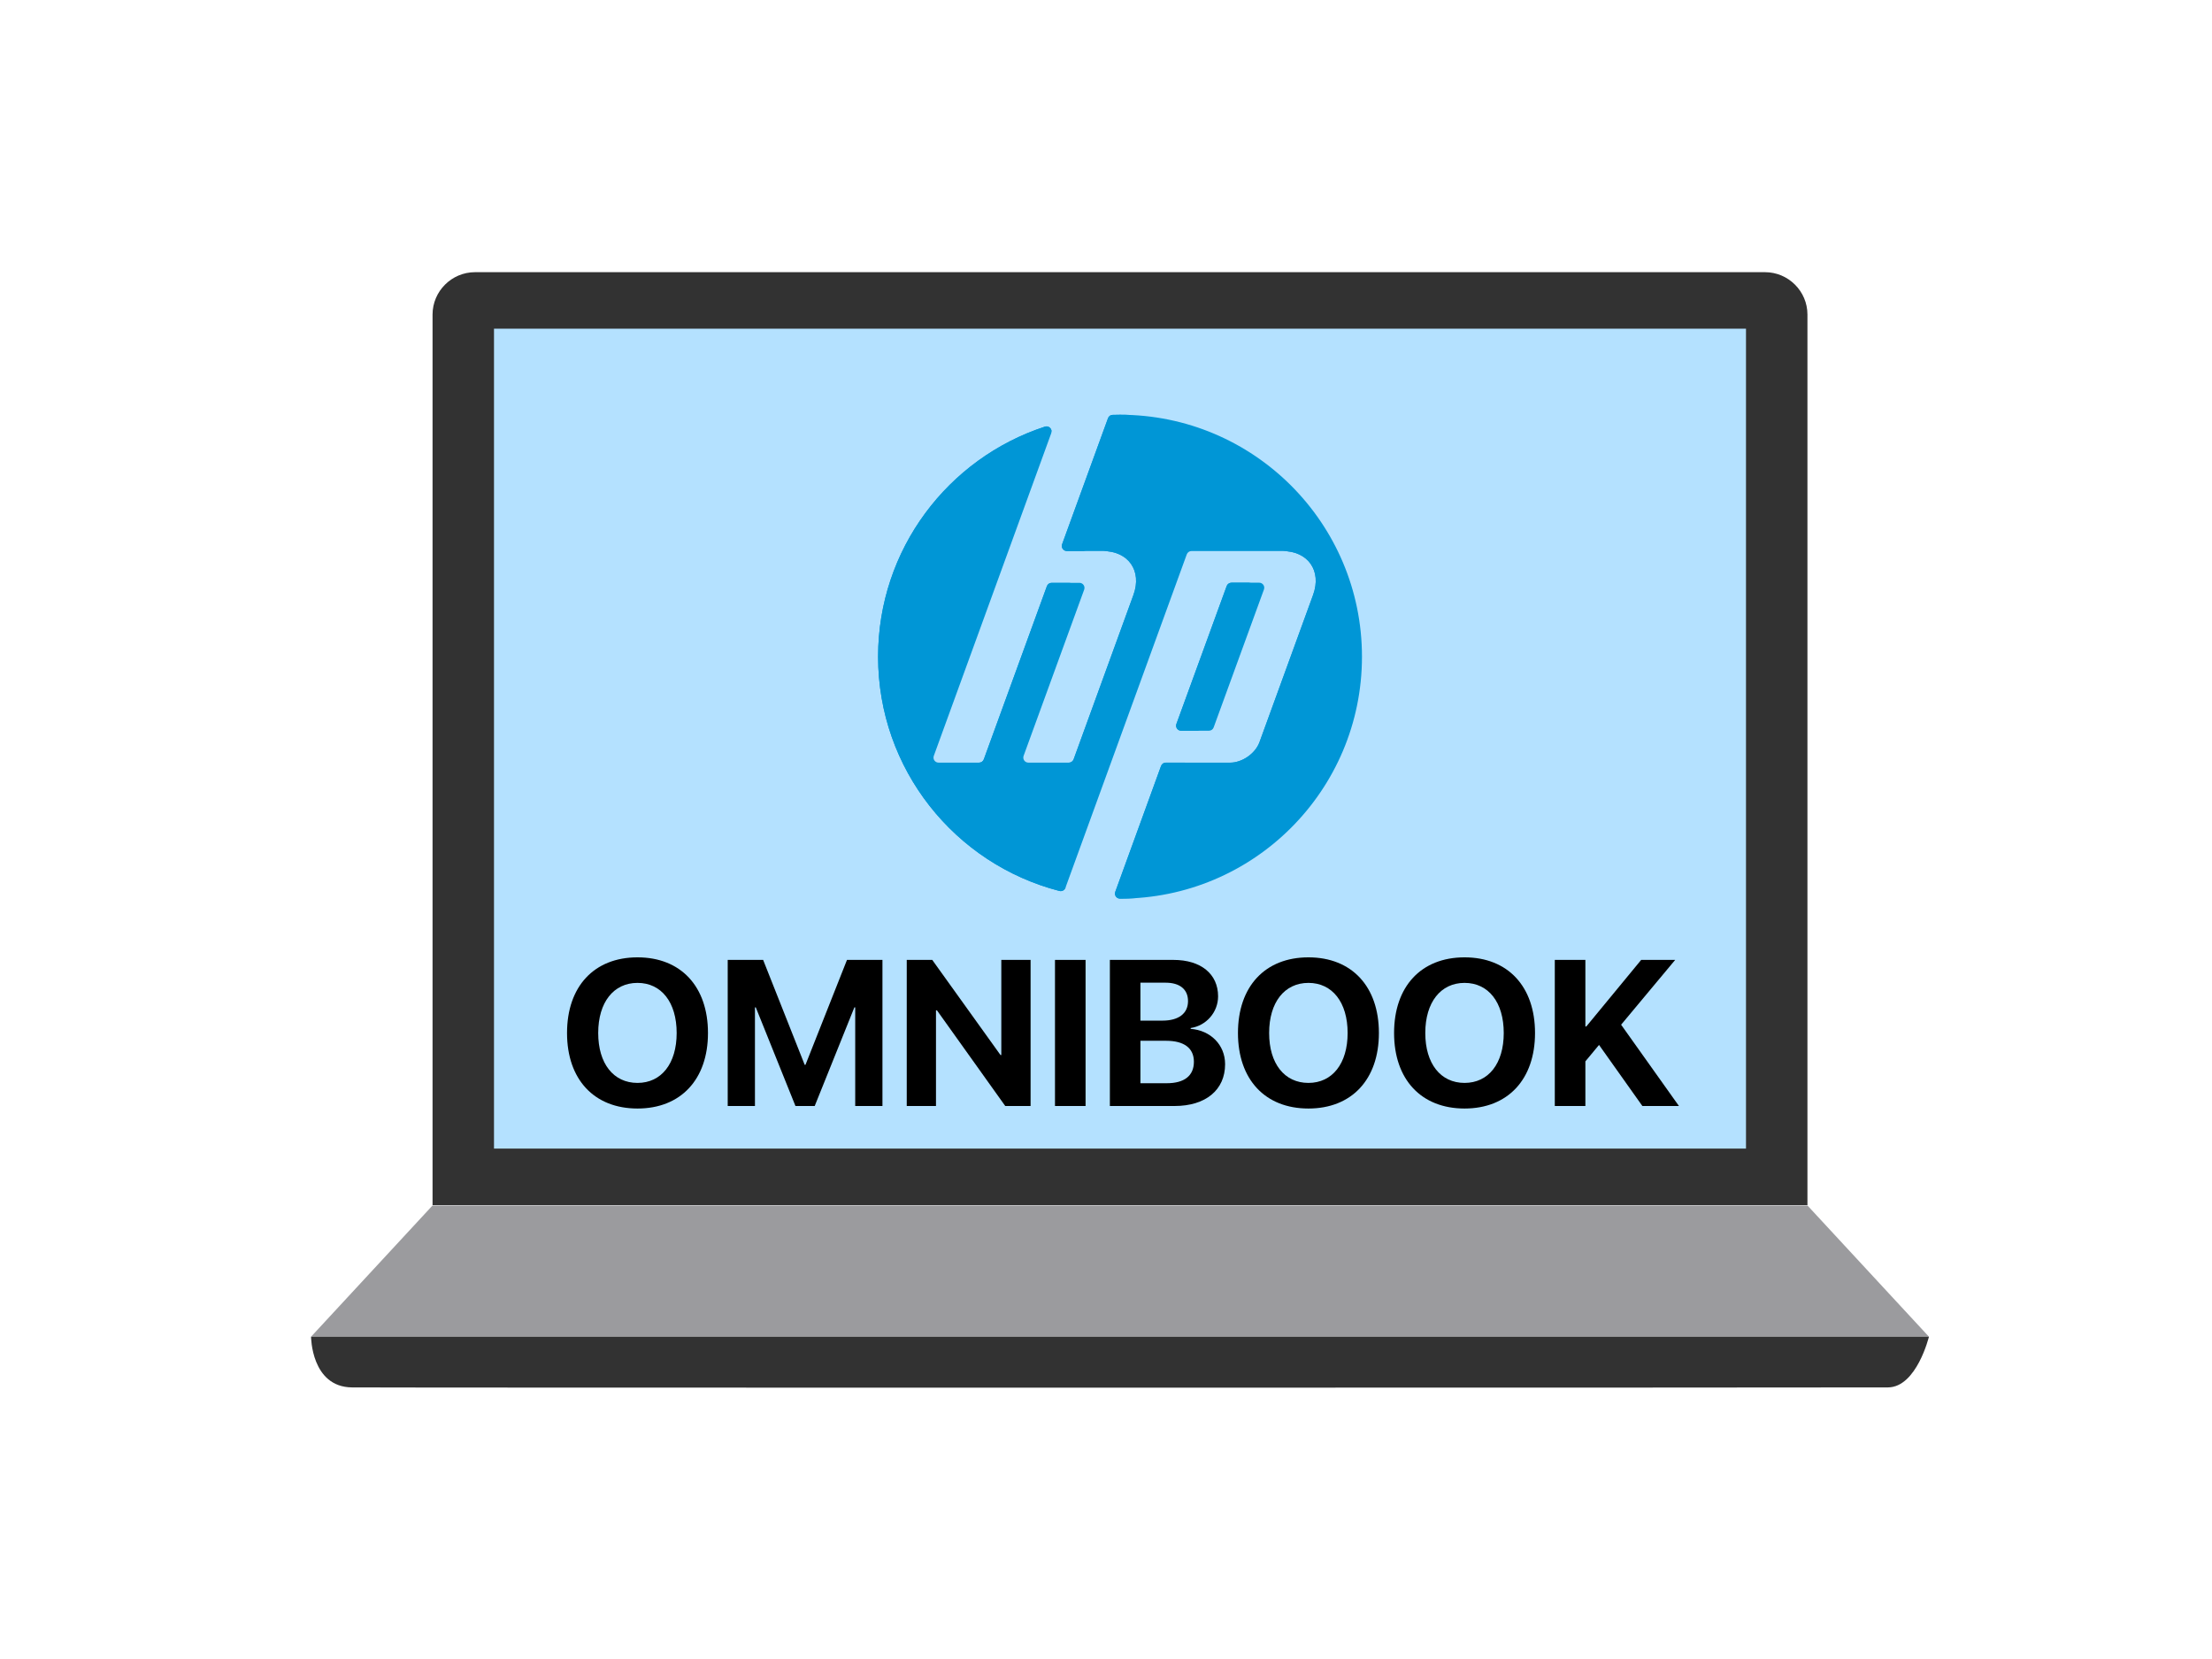 <svg width="64" height="48" viewBox="0 0 64 48" fill="none" xmlns="http://www.w3.org/2000/svg">
<path d="M55.81 38.675H9L12.515 34.878H52.295L55.81 38.675Z" fill="#9B9B9E"/>
<path d="M52.295 9.101C52.295 8.427 51.742 7.875 51.068 7.875H13.744C13.068 7.875 12.515 8.427 12.515 9.101V34.867H52.295V9.101ZM9 38.675C9 38.675 9.003 40.13 10.183 40.142C11.364 40.154 53.798 40.15 54.627 40.142C55.455 40.134 55.81 38.675 55.81 38.675H9Z" fill="#323232"/>
<path d="M14.293 9.51H50.517V33.232H14.293V9.51Z" fill="#B4E1FF"/>
<path d="M45.87 32H44.985V27.773H45.87V29.7H45.896L47.484 27.773H48.468L46.904 29.648L48.577 32H47.519L46.265 30.233L45.87 30.708V32Z" fill="black"/>
<path d="M42.374 27.699C43.625 27.699 44.413 28.54 44.413 29.888C44.413 31.232 43.625 32.073 42.374 32.073C41.12 32.073 40.335 31.232 40.335 29.888C40.335 28.54 41.12 27.699 42.374 27.699ZM42.374 28.438C41.683 28.438 41.238 29 41.238 29.888C41.238 30.773 41.68 31.332 42.374 31.332C43.066 31.332 43.508 30.773 43.508 29.888C43.508 29 43.066 28.438 42.374 28.438Z" fill="black"/>
<path d="M37.857 27.699C39.108 27.699 39.896 28.54 39.896 29.888C39.896 31.232 39.108 32.073 37.857 32.073C36.603 32.073 35.818 31.232 35.818 29.888C35.818 28.54 36.603 27.699 37.857 27.699ZM37.857 28.438C37.165 28.438 36.72 29 36.72 29.888C36.72 30.773 37.163 31.332 37.857 31.332C38.548 31.332 38.991 30.773 38.991 29.888C38.991 29 38.548 28.438 37.857 28.438Z" fill="black"/>
<path d="M33.984 32H32.112V27.773H33.952C34.745 27.773 35.243 28.18 35.243 28.827C35.243 29.29 34.898 29.677 34.45 29.744V29.768C35.024 29.811 35.446 30.23 35.446 30.79C35.446 31.534 34.886 32 33.984 32ZM32.996 28.432V29.53H33.632C34.104 29.53 34.373 29.322 34.373 28.965C34.373 28.625 34.136 28.432 33.723 28.432H32.996ZM32.996 31.341H33.758C34.268 31.341 34.543 31.124 34.543 30.72C34.543 30.324 34.259 30.113 33.738 30.113H32.996V31.341Z" fill="black"/>
<path d="M31.409 32H30.524V27.773H31.409V32Z" fill="black"/>
<path d="M27.081 32H26.235V27.773H26.973L28.948 30.526H28.971V27.773H29.818V32H29.085L27.108 29.231H27.081V32Z" fill="black"/>
<path d="M25.532 32H24.744V29.146H24.72L23.572 32H23.015L21.867 29.146H21.843V32H21.055V27.773H22.08L23.282 30.808H23.305L24.506 27.773H25.532V32Z" fill="black"/>
<path d="M18.445 27.699C19.696 27.699 20.484 28.54 20.484 29.888C20.484 31.232 19.696 32.073 18.445 32.073C17.191 32.073 16.406 31.232 16.406 29.888C16.406 28.54 17.191 27.699 18.445 27.699ZM18.445 28.438C17.753 28.438 17.308 29 17.308 29.888C17.308 30.773 17.75 31.332 18.445 31.332C19.136 31.332 19.578 30.773 19.578 29.888C19.578 29 19.136 28.438 18.445 28.438Z" fill="black"/>
<g clip-path="url(#clip0_18592_5008)">
<path d="M32.406 12C32.333 12 32.261 12.001 32.189 12.004C32.16 12.005 32.132 12.014 32.109 12.031C32.085 12.049 32.068 12.072 32.058 12.1L30.73 15.747C30.696 15.842 30.766 15.943 30.868 15.943H31.906C32.648 15.943 33.048 16.514 32.794 17.212L31.063 21.97C31.053 21.998 31.034 22.022 31.009 22.039C30.985 22.056 30.956 22.066 30.926 22.066L29.753 22.065C29.652 22.065 29.582 21.965 29.616 21.869L31.369 17.059C31.403 16.963 31.333 16.863 31.232 16.863H30.427C30.397 16.863 30.368 16.872 30.344 16.889C30.319 16.906 30.3 16.931 30.29 16.959L28.465 21.969C28.455 21.997 28.436 22.022 28.412 22.039C28.387 22.056 28.358 22.065 28.328 22.065L27.155 22.065C27.053 22.065 26.983 21.965 27.018 21.869L30.416 12.533C30.458 12.418 30.349 12.306 30.233 12.344C27.431 13.258 25.406 15.893 25.406 19C25.406 22.26 27.634 24.999 30.651 25.778C30.724 25.797 30.8 25.758 30.826 25.687L34.337 16.039C34.348 16.011 34.366 15.986 34.391 15.969C34.415 15.952 34.445 15.943 34.475 15.943H37.104C37.846 15.943 38.246 16.514 37.992 17.212L36.44 21.475C36.322 21.799 35.943 22.065 35.597 22.065H33.73C33.7 22.065 33.671 22.074 33.647 22.091C33.622 22.109 33.604 22.133 33.593 22.161L32.268 25.804C32.233 25.899 32.303 26 32.404 26H32.406C36.272 26 39.406 22.866 39.406 19C39.406 15.134 36.272 12 32.406 12Z" fill="#0096D6"/>
<path d="M31.906 15.943C32.648 15.943 33.048 16.514 32.794 17.212L31.063 21.97C31.053 21.997 31.034 22.021 31.01 22.039C30.986 22.056 30.957 22.065 30.927 22.065L31.489 22.066C31.519 22.066 31.548 22.056 31.573 22.039C31.597 22.022 31.616 21.998 31.626 21.97L33.357 17.212C33.611 16.514 33.212 15.943 32.47 15.943H31.906ZM37.004 21.475L38.556 17.212C38.809 16.514 38.41 15.943 37.667 15.943H37.104C37.846 15.943 38.246 16.514 37.992 17.212L36.44 21.475C36.322 21.799 35.943 22.065 35.597 22.065H36.16C36.506 22.065 36.885 21.799 37.004 21.475ZM29.028 21.969L30.854 16.959C30.864 16.931 30.883 16.906 30.907 16.889C30.931 16.872 30.961 16.863 30.991 16.863H30.427C30.397 16.863 30.368 16.872 30.344 16.889C30.319 16.906 30.3 16.931 30.29 16.959L28.465 21.969C28.455 21.997 28.436 22.021 28.412 22.039C28.387 22.056 28.358 22.065 28.328 22.065L28.891 22.065C28.921 22.065 28.95 22.056 28.975 22.039C28.999 22.022 29.018 21.997 29.028 21.969ZM32.831 25.804L34.157 22.161C34.167 22.133 34.186 22.109 34.21 22.091C34.235 22.074 34.264 22.065 34.294 22.065H33.73C33.7 22.065 33.671 22.074 33.647 22.091C33.622 22.109 33.604 22.133 33.593 22.161L32.268 25.804C32.233 25.899 32.303 26 32.404 26H32.406C32.571 26 32.736 25.994 32.898 25.983C32.838 25.95 32.805 25.875 32.831 25.804Z" fill="#0096D6"/>
<path d="M25.969 19C25.969 16.032 27.817 13.495 30.425 12.477C30.422 12.386 30.33 12.312 30.233 12.344C27.431 13.258 25.406 15.893 25.406 19C25.406 22.26 27.634 24.999 30.651 25.778C30.724 25.797 30.8 25.758 30.826 25.687L30.833 25.667C28.012 24.764 25.969 22.121 25.969 19ZM30.868 15.943H31.431C31.33 15.943 31.259 15.842 31.294 15.747L32.621 12.1C32.629 12.077 32.643 12.056 32.661 12.04C32.679 12.024 32.701 12.013 32.725 12.008C32.619 12.003 32.513 12 32.406 12C32.333 12 32.261 12.001 32.189 12.004C32.13 12.005 32.078 12.044 32.058 12.1L30.73 15.747C30.696 15.842 30.766 15.943 30.868 15.943Z" fill="#0096D6"/>
<path d="M35.492 16.955L34.037 20.946C34.002 21.042 34.073 21.142 34.174 21.142H34.978C35.008 21.142 35.037 21.133 35.062 21.116C35.086 21.099 35.105 21.075 35.115 21.046L36.57 17.055C36.605 16.96 36.534 16.859 36.433 16.859H35.629C35.599 16.859 35.569 16.869 35.545 16.886C35.52 16.903 35.502 16.927 35.492 16.955Z" fill="#0096D6"/>
<path d="M34.601 20.946L36.056 16.955C36.066 16.927 36.084 16.903 36.109 16.886C36.133 16.869 36.163 16.859 36.193 16.859H35.629C35.599 16.859 35.569 16.869 35.545 16.886C35.52 16.903 35.502 16.927 35.492 16.955L34.037 20.946C34.002 21.042 34.073 21.142 34.174 21.142H34.738C34.637 21.142 34.566 21.042 34.601 20.946Z" fill="#0096D6"/>
</g>
<defs>
<clipPath id="clip0_18592_5008">
<rect width="14" height="14" fill="white" transform="translate(25.406 12)"/>
</clipPath>
</defs>
</svg>
